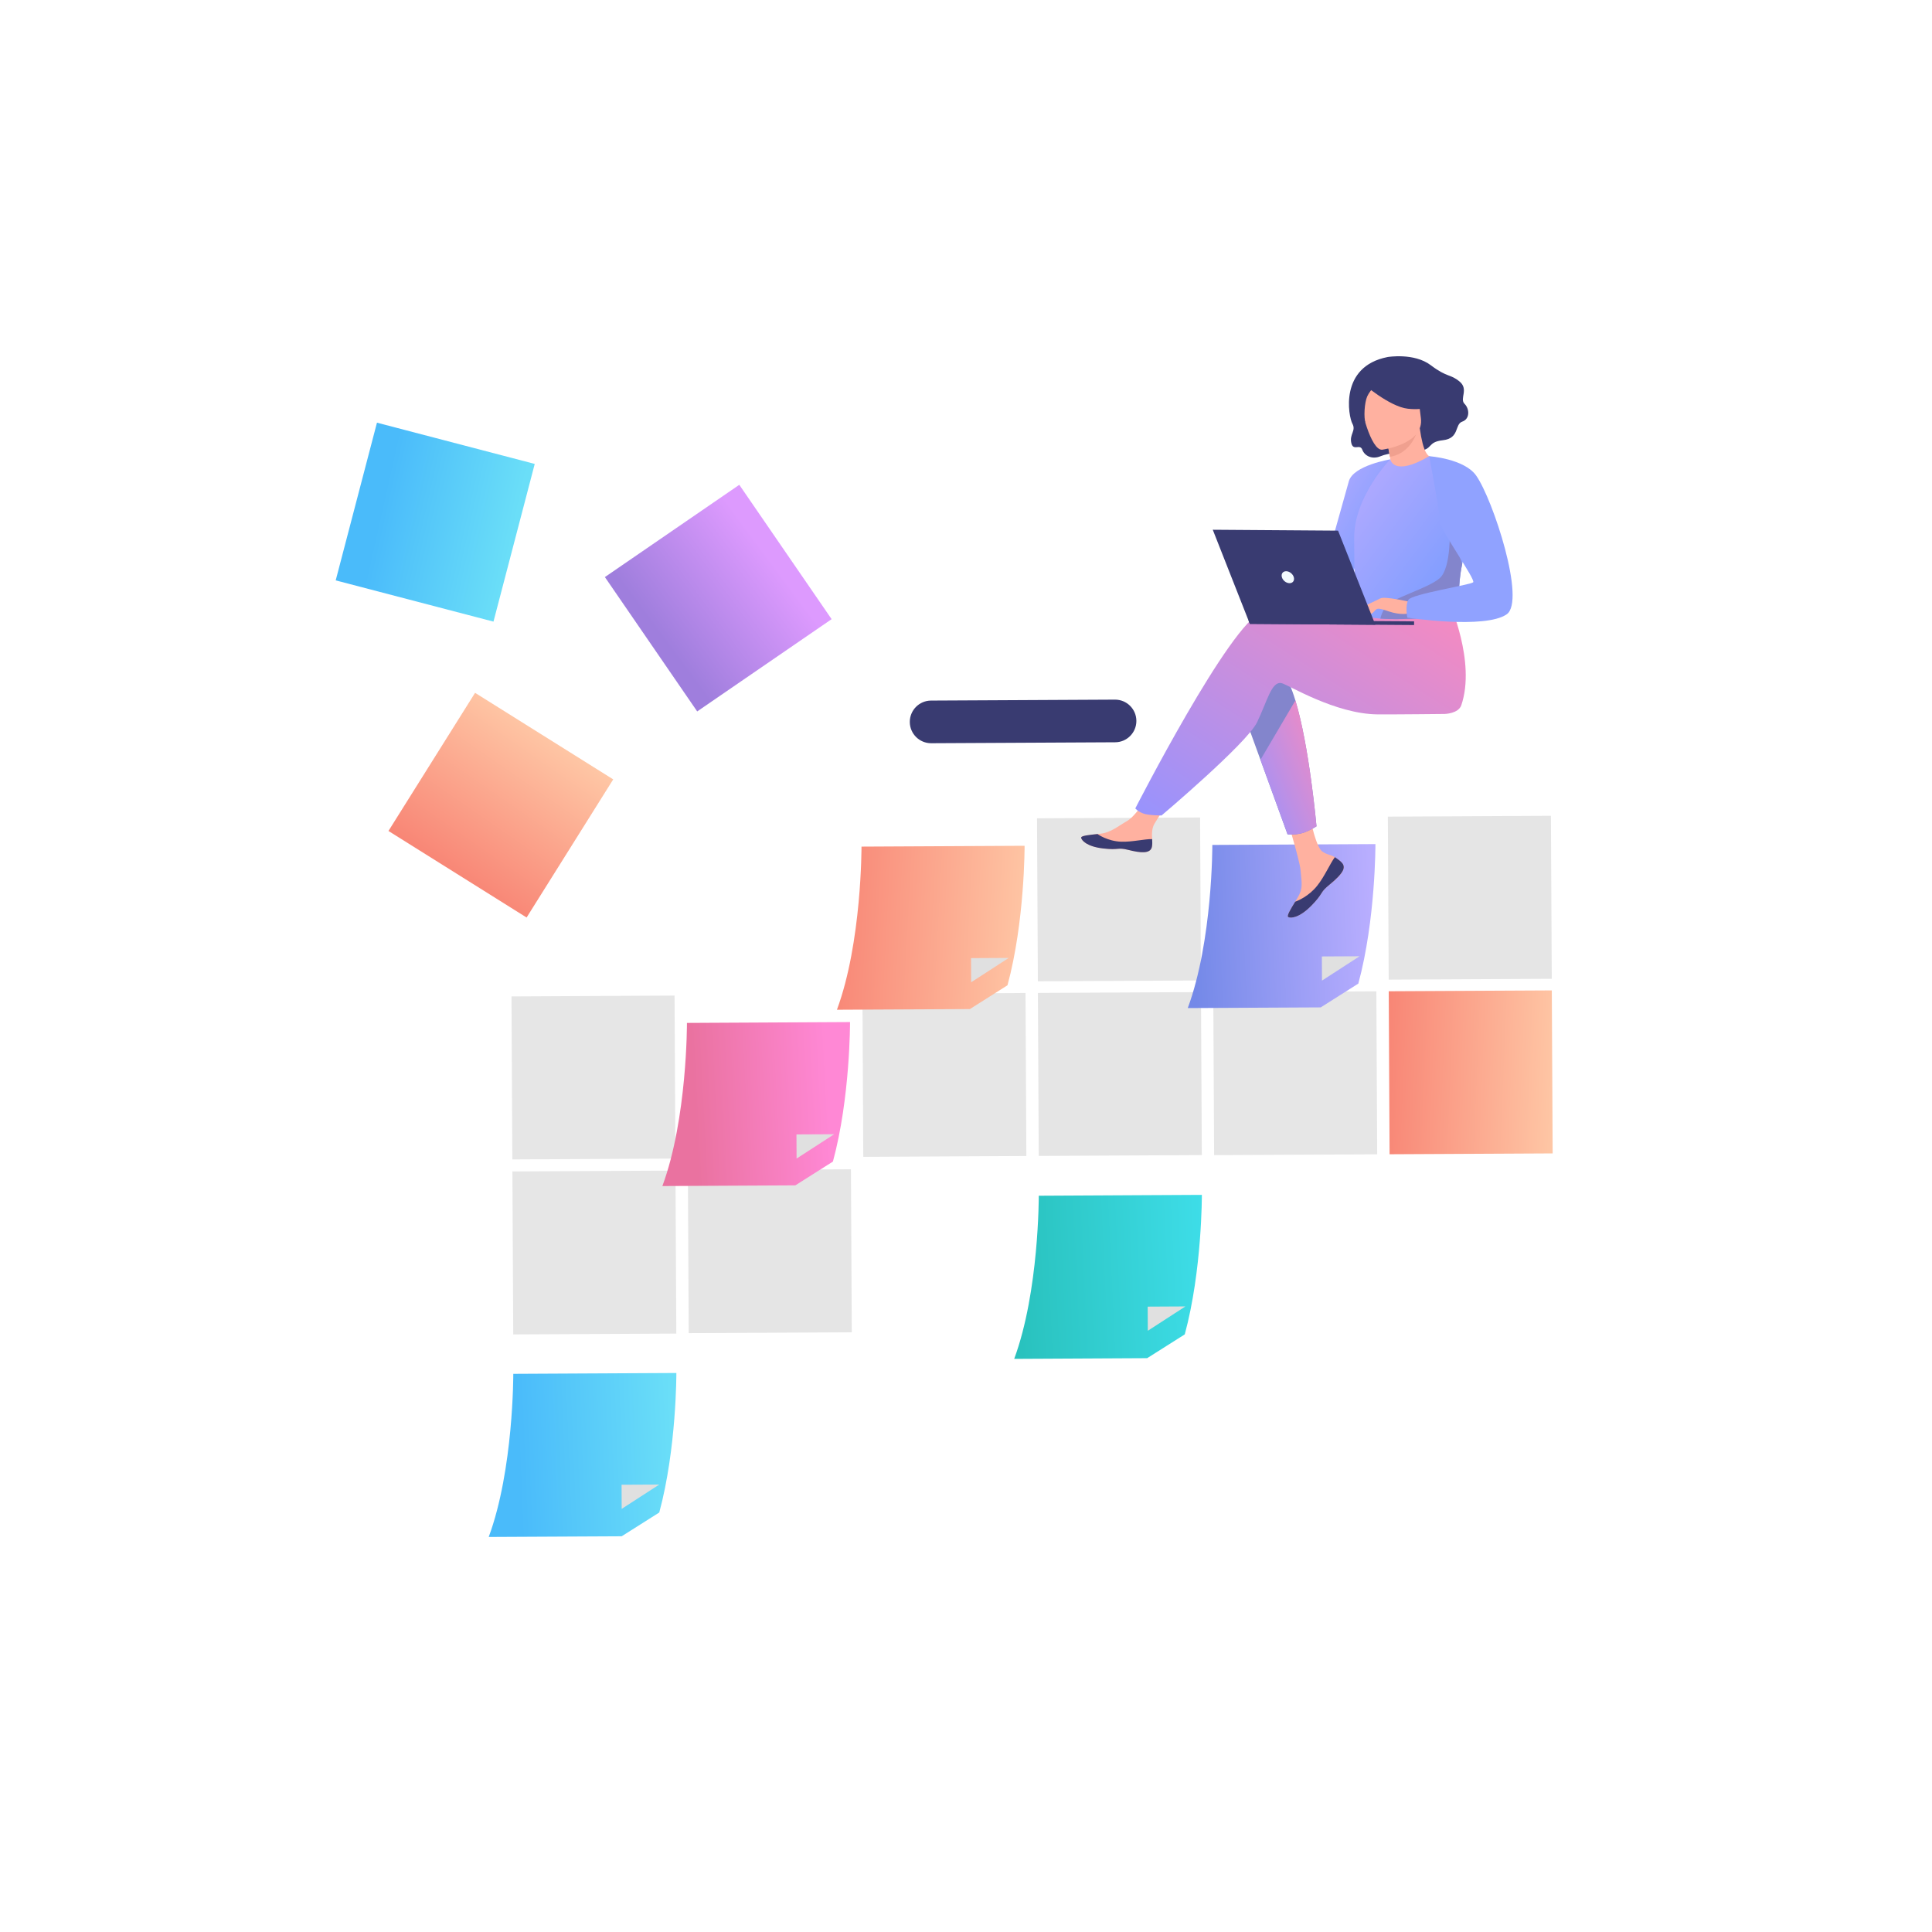 <svg width="282" height="282" viewBox="0 0 282 282" fill="none" xmlns="http://www.w3.org/2000/svg">
<path fill-rule="evenodd" clip-rule="evenodd" d="M0 15C0 6.716 6.716 0 15 0H226.041H254.02H267C275.284 0 282 6.716 282 15V267C282 275.284 275.284 282 267 282H15C6.716 282 0 275.284 0 267V15Z" fill="white"/>
<g filter="url(#filter0_d_14651_32312)">
<path d="M224.29 230.174L75.058 230.943C69.773 230.969 65.468 226.711 65.441 221.432L64.891 114.784C64.865 109.503 69.126 105.202 74.412 105.173L223.643 104.404C228.929 104.378 233.234 108.636 233.263 113.917L233.813 220.565C233.837 225.844 229.576 230.148 224.29 230.174Z" fill="white"/>
</g>
<path d="M162.74 102.12L135.893 102.258C134.174 102.267 132.788 103.668 132.797 105.387C132.806 107.106 134.206 108.492 135.925 108.483L162.772 108.345C164.491 108.336 165.877 106.935 165.868 105.216C165.859 103.497 164.459 102.111 162.74 102.12Z" fill="#393B71"/>
<path d="M98.461 145.317L74.658 145.44L74.781 169.232L98.584 169.109L98.461 145.317Z" fill="#E6E6E6"/>
<path d="M107.91 70.763L88.29 84.231L101.764 103.843L121.385 90.374L107.91 70.763Z" fill="url(#paint0_linear_14651_32312)"/>
<path d="M69.343 101.128L56.7 121.29L76.864 133.923L89.507 113.761L69.343 101.128Z" fill="url(#paint1_linear_14651_32312)"/>
<path d="M149.687 144.94L125.885 145.063L126.007 168.855L149.81 168.732L149.687 144.94Z" fill="#E6E6E6"/>
<path d="M175.297 144.808L151.495 144.931L151.618 168.723L175.421 168.6L175.297 144.808Z" fill="#E5E5E5"/>
<path d="M175.168 119.319L151.365 119.442L151.488 143.234L175.29 143.111L175.168 119.319Z" fill="#E5E5E5"/>
<path d="M124.206 170.672L100.404 170.794L100.526 194.586L124.328 194.464L124.206 170.672Z" fill="#E5E5E5"/>
<path d="M149.949 196.144L126.146 196.266L126.268 220.059L150.071 219.936L149.949 196.144Z" fill="white"/>
<path d="M98.594 170.862L74.791 170.984L74.913 194.776L98.716 194.654L98.594 170.862Z" fill="#E6E6E6"/>
<g filter="url(#filter1_d_14651_32312)">
<path d="M149.552 119.452C149.552 119.452 149.593 130.465 147.056 139.815L141.568 143.287L122.16 143.385C125.797 133.557 125.747 119.574 125.747 119.574L149.552 119.452Z" fill="url(#paint2_linear_14651_32312)"/>
</g>
<path d="M141.751 143.375L141.734 139.852L147.239 139.823L141.751 143.375Z" fill="#E0E0E0"/>
<g filter="url(#filter2_d_14651_32312)">
<path d="M98.724 196.405C98.724 196.405 98.762 207.418 96.228 216.768L90.742 220.24L71.334 220.339C74.972 210.511 74.921 196.528 74.921 196.528L98.724 196.405Z" fill="url(#paint3_linear_14651_32312)"/>
</g>
<path d="M90.742 220.24L90.726 216.715L96.231 216.689L90.742 220.24Z" fill="#E0E0E0"/>
<g filter="url(#filter3_d_14651_32312)">
<path d="M124.072 145.183C124.072 145.183 124.113 156.196 121.576 165.546L116.09 169.018L96.682 169.119C100.32 159.291 100.269 145.308 100.269 145.308L124.072 145.183Z" fill="url(#paint4_linear_14651_32312)"/>
</g>
<path d="M116.271 169.108L116.254 165.583L121.759 165.556L116.271 169.108Z" fill="#E0E0E0"/>
<g filter="url(#filter4_d_14651_32312)">
<path d="M175.427 170.407C175.427 170.407 175.468 181.42 172.932 190.77L167.443 194.242L148.035 194.343C151.673 184.515 151.622 170.532 151.622 170.532L175.427 170.407Z" fill="url(#paint5_linear_14651_32312)"/>
</g>
<path d="M167.536 194.242L167.52 190.72L173.025 190.691L167.536 194.242Z" fill="#E0E0E0"/>
<path d="M200.896 144.695L177.094 144.817L177.216 168.609L201.019 168.487L200.896 144.695Z" fill="#E6E6E6"/>
<path d="M200.896 170.165L177.094 170.287L177.216 194.079L201.019 193.957L200.896 170.165Z" fill="white"/>
<path d="M226.507 144.563L202.704 144.686L202.827 168.478L226.63 168.355L226.507 144.563Z" fill="url(#paint6_linear_14651_32312)"/>
<path d="M226.377 119.076L202.575 119.199L202.698 142.991L226.501 142.868L226.377 119.076Z" fill="#E5E5E5"/>
<path d="M78.051 67.715L55.022 61.696L49 84.714L72.029 90.734L78.051 67.715Z" fill="url(#paint7_linear_14651_32312)"/>
<g filter="url(#filter5_d_14651_32312)">
<path d="M200.761 119.206C200.761 119.206 200.802 130.219 198.265 139.569L192.777 143.041L173.369 143.14C177.006 133.312 176.956 119.329 176.956 119.329L200.761 119.206Z" fill="url(#paint8_linear_14651_32312)"/>
</g>
<path d="M192.96 143.131L192.943 139.606L198.448 139.58L192.96 143.131Z" fill="#E0E0E0"/>
<path d="M202.938 67.047C202.938 67.047 197.533 67.925 196.881 70.245C196.232 72.564 192.404 86.206 192.404 86.206C192.404 86.206 195.145 86.719 196.422 85.459C197.7 84.2 200.918 73.724 200.918 73.724L202.938 67.047Z" fill="url(#paint9_linear_14651_32312)"/>
<path d="M202.548 52.112C202.548 52.112 206.395 51.46 208.834 53.303C211.273 55.147 211.664 54.551 213.04 55.689C214.417 56.827 213.008 58.182 213.767 58.942C214.526 59.7 214.555 61.164 213.43 61.544C212.303 61.923 213.062 63.983 210.623 64.254C208.185 64.525 209.278 65.654 206.964 65.826C204.65 65.997 202.737 66.077 201.518 66.589C200.298 67.1 199.194 66.571 198.845 65.644C198.496 64.715 197.521 65.913 197.236 64.644C196.951 63.375 197.967 62.874 197.399 61.843C196.829 60.811 195.422 53.494 202.548 52.112Z" fill="#393B71"/>
<path d="M195.894 125.957C196.16 126.267 196.192 126.61 196.057 126.975C196.057 126.976 196.055 126.978 196.054 126.979C195.804 127.655 194.989 128.406 194.042 129.155C193.922 129.251 193.814 129.338 193.72 129.42C193.695 129.441 193.67 129.462 193.647 129.483C193.628 129.499 193.609 129.517 193.592 129.533C192.708 130.335 193.038 130.523 191.449 132.154C189.639 134.011 188.402 134.036 188.05 133.863C187.754 133.716 188.365 132.728 189.044 131.617C189.078 131.564 189.11 131.51 189.143 131.456C189.233 131.308 189.323 131.158 189.413 131.01C190.208 129.674 190.011 129.042 189.839 127.044C189.7 125.421 187.379 117.961 187.379 117.961L190.827 117.393C190.827 117.393 191.823 123.328 192.96 124.248C193.567 124.739 194.252 124.749 194.836 125.114C194.877 125.139 194.917 125.165 194.958 125.193C195.289 125.418 195.628 125.648 195.894 125.957Z" fill="#FFB1A0"/>
<path d="M195.894 125.957C196.16 126.267 196.192 126.61 196.057 126.975C196.057 126.976 196.055 126.978 196.054 126.979C195.749 127.654 194.954 128.401 194.039 129.148C193.92 129.245 193.814 129.335 193.721 129.42C193.696 129.441 193.672 129.462 193.648 129.484C193.63 129.5 193.611 129.517 193.593 129.533C192.71 130.335 193.039 130.523 191.451 132.154C189.64 134.011 188.403 134.036 188.051 133.863C187.755 133.716 188.367 132.728 189.046 131.617C189.396 131.492 191.027 130.843 192.266 129.279C193.358 127.905 194.093 126.136 194.837 125.113C194.878 125.137 194.919 125.164 194.959 125.191C195.289 125.418 195.628 125.648 195.894 125.957Z" fill="#393B71"/>
<path d="M168.135 123.61C167.914 124.672 166.401 124.483 164.71 124.058C163.02 123.632 163.42 124.126 161.012 123.842C158.603 123.559 157.88 122.655 157.808 122.296C157.744 121.977 158.936 121.874 160.215 121.735C160.376 121.717 160.538 121.698 160.699 121.681C162.142 121.511 163.205 120.586 164.52 119.832C165.766 119.117 167.638 116.181 167.638 116.181L170.941 116.466C170.941 116.466 169.188 119.088 168.51 120.229C168.11 120.9 168.124 121.791 168.17 122.479C168.191 122.854 168.213 123.236 168.135 123.61Z" fill="#FFB1A0"/>
<path d="M164.711 124.059C163.02 123.633 163.42 124.127 161.012 123.844C158.604 123.56 157.88 122.656 157.809 122.297C157.745 121.979 158.936 121.876 160.215 121.736L160.227 121.761C160.227 121.761 161.664 122.796 163.67 122.858C165.305 122.909 167.039 122.453 168.168 122.479C168.192 122.852 168.213 123.235 168.135 123.61C167.915 124.672 166.401 124.483 164.711 124.059Z" fill="#393B71"/>
<path d="M180.949 102.566L183.979 110.902L187.936 121.786C187.936 121.786 189.03 121.899 190.079 121.605C191.046 121.334 192.159 120.611 192.159 120.611C192.159 120.611 191.121 108.947 189.079 102.241C188.556 100.52 187.966 99.126 187.309 98.34C184.099 94.488 180.949 102.566 180.949 102.566Z" fill="#8385CC"/>
<path d="M184.184 89.383C186.213 88.745 191.98 89.623 197.771 90.8L198.999 88.806L211.531 87.916C211.531 87.916 215.456 96.599 213.296 102.937C212.877 104.167 210.87 104.211 210.87 104.211C210.87 104.211 203.528 104.291 201.108 104.273C194.878 104.23 187.954 99.898 187.056 99.712C185.585 99.407 184.976 102.349 183.482 105.43C181.988 108.512 169.544 119.028 169.544 119.028C169.544 119.028 167.643 119.034 166.86 118.733C166.018 118.41 165.712 117.996 165.712 117.996C165.712 117.996 179.609 90.824 184.184 89.383Z" fill="url(#paint10_linear_14651_32312)"/>
<path d="M202.948 69.49C202.927 69.503 205.136 70.275 206.622 69.63C208.018 69.024 209.09 66.74 209.069 66.739C208.436 66.705 207.744 66.146 207.234 62.507L206.963 62.602L202.416 64.202C202.416 64.202 202.734 65.66 202.937 67.048C203.107 68.213 203.196 69.327 202.948 69.49Z" fill="#FFB1A0"/>
<path d="M202.416 64.201C202.416 64.201 202.609 65.222 202.879 66.683C205.488 66.233 206.587 64.007 206.965 62.6L202.416 64.201Z" fill="#F0A08F"/>
<path d="M201.73 65.641C201.73 65.641 207.943 64.852 207.391 60.99C206.84 57.128 207.27 54.425 203.281 54.766C199.291 55.106 198.731 56.69 198.602 58.023C198.474 59.359 200.101 65.747 201.73 65.641Z" fill="#FFB1A0"/>
<path d="M198.845 55.911C198.845 55.911 202.794 59.363 205.494 59.658C208.195 59.953 209.224 59.093 209.224 59.093C209.224 59.093 207.64 57.759 206.696 55.618C206.419 54.987 205.824 54.551 205.138 54.487C203.21 54.306 199.553 54.205 198.845 55.911Z" fill="#393B71"/>
<path d="M201.33 55.622C201.33 55.622 199.991 56.898 199.567 57.849C199.157 58.766 199.02 60.965 199.336 61.841C199.336 61.841 197.294 57.799 198.48 55.851C199.737 53.785 201.33 55.622 201.33 55.622Z" fill="#393B71"/>
<path d="M197.657 78.597C197.756 91.162 197.638 88.536 199.005 89.738C199.333 90.027 200.263 90.204 201.488 90.295C205.338 90.578 212.116 89.991 212.379 89.28C213.284 86.822 212.662 86.053 213.431 82.286C213.511 81.885 213.61 81.451 213.726 80.979C214.363 78.393 214.97 77.515 212.806 73.338C210.844 69.554 208.799 66.48 208.613 66.589C203.344 69.668 202.939 67.045 202.939 67.045C202.939 67.045 197.608 72.467 197.657 78.597Z" fill="url(#paint11_linear_14651_32312)"/>
<path d="M183.981 110.901L187.937 121.785C187.937 121.785 189.031 121.899 190.081 121.605C191.047 121.333 192.161 120.611 192.161 120.611C192.161 120.611 191.123 108.946 189.081 102.241L183.981 110.901Z" fill="url(#paint12_linear_14651_32312)"/>
<path d="M201.487 90.296C205.337 90.579 212.114 89.992 212.377 89.281C213.283 86.824 212.661 86.055 213.429 82.287L211.608 77.041C211.608 77.041 211.874 82.87 210.145 84.392C208.418 85.912 203.089 87.3 202.244 88.575C201.837 89.187 201.568 89.802 201.487 90.296Z" fill="#8385CC"/>
<path d="M205.918 87.876C205.918 87.876 202.123 87.002 201.507 87.335C200.891 87.668 199.384 88.886 199.193 89.312C199.003 89.738 200.561 88.997 201.067 88.866C201.394 88.78 202.254 89.085 202.678 89.231C204.467 89.841 205.569 89.542 205.569 89.542L205.918 87.876Z" fill="#FFB1A0"/>
<path d="M208.614 66.589C208.614 66.589 213.716 66.939 215.464 69.416C217.926 72.903 222.756 87.72 219.915 89.672C216.714 91.87 205.42 90.151 205.42 90.151C205.42 90.151 205.056 88.389 205.586 87.542C206.115 86.694 214.633 85.38 215.028 84.991C215.424 84.601 210.174 77.299 210.183 76.12C210.19 74.942 208.614 66.589 208.614 66.589Z" fill="#90A2FF"/>
<path d="M201.317 88.392C201.317 88.392 200.513 89.414 200.252 89.534C199.99 89.655 199.821 89.623 199.821 89.623L200.365 88.661L201.317 88.392Z" fill="#FFB1A0"/>
<path d="M201.509 87.335L199.187 88.443C199.187 88.443 199.284 88.604 199.569 88.594C199.854 88.582 200.575 88.325 200.575 88.325L201.509 87.335Z" fill="#FFB1A0"/>
<path d="M200.747 91.193L182.431 91.064L177.019 77.323L195.306 77.453L200.747 91.193Z" fill="#393B71"/>
<path d="M182.221 90.529L206.405 90.699L206.402 91.234L182.432 91.064L182.221 90.529Z" fill="#393B71"/>
<path d="M187.105 84.245C186.969 83.762 187.251 83.374 187.733 83.377C188.214 83.38 188.714 83.774 188.849 84.257C188.984 84.739 188.702 85.127 188.221 85.124C187.738 85.121 187.238 84.728 187.105 84.245Z" fill="#F3FAFF"/>
<defs>
<filter id="filter0_d_14651_32312" x="32.891" y="80.404" width="232.923" height="190.538" filterUnits="userSpaceOnUse" color-interpolation-filters="sRGB">
<feFlood flood-opacity="0" result="BackgroundImageFix"/>
<feColorMatrix in="SourceAlpha" type="matrix" values="0 0 0 0 0 0 0 0 0 0 0 0 0 0 0 0 0 0 127 0" result="hardAlpha"/>
<feOffset dy="8"/>
<feGaussianBlur stdDeviation="16"/>
<feComposite in2="hardAlpha" operator="out"/>
<feColorMatrix type="matrix" values="0 0 0 0 0.078 0 0 0 0 0.192 0 0 0 0 0.498 0 0 0 0.12 0"/>
<feBlend mode="normal" in2="BackgroundImageFix" result="effect1_dropShadow_14651_32312"/>
<feBlend mode="normal" in="SourceGraphic" in2="effect1_dropShadow_14651_32312" result="shape"/>
</filter>
<filter id="filter1_d_14651_32312" x="118.16" y="119.452" width="35.392" height="31.934" filterUnits="userSpaceOnUse" color-interpolation-filters="sRGB">
<feFlood flood-opacity="0" result="BackgroundImageFix"/>
<feColorMatrix in="SourceAlpha" type="matrix" values="0 0 0 0 0 0 0 0 0 0 0 0 0 0 0 0 0 0 127 0" result="hardAlpha"/>
<feOffset dy="4"/>
<feGaussianBlur stdDeviation="2"/>
<feComposite in2="hardAlpha" operator="out"/>
<feColorMatrix type="matrix" values="0 0 0 0 0 0 0 0 0 0 0 0 0 0 0 0 0 0 0.15 0"/>
<feBlend mode="normal" in2="BackgroundImageFix" result="effect1_dropShadow_14651_32312"/>
<feBlend mode="normal" in="SourceGraphic" in2="effect1_dropShadow_14651_32312" result="shape"/>
</filter>
<filter id="filter2_d_14651_32312" x="67.334" y="196.405" width="35.389" height="31.934" filterUnits="userSpaceOnUse" color-interpolation-filters="sRGB">
<feFlood flood-opacity="0" result="BackgroundImageFix"/>
<feColorMatrix in="SourceAlpha" type="matrix" values="0 0 0 0 0 0 0 0 0 0 0 0 0 0 0 0 0 0 127 0" result="hardAlpha"/>
<feOffset dy="4"/>
<feGaussianBlur stdDeviation="2"/>
<feComposite in2="hardAlpha" operator="out"/>
<feColorMatrix type="matrix" values="0 0 0 0 0 0 0 0 0 0 0 0 0 0 0 0 0 0 0.15 0"/>
<feBlend mode="normal" in2="BackgroundImageFix" result="effect1_dropShadow_14651_32312"/>
<feBlend mode="normal" in="SourceGraphic" in2="effect1_dropShadow_14651_32312" result="shape"/>
</filter>
<filter id="filter3_d_14651_32312" x="92.682" y="145.183" width="35.389" height="31.936" filterUnits="userSpaceOnUse" color-interpolation-filters="sRGB">
<feFlood flood-opacity="0" result="BackgroundImageFix"/>
<feColorMatrix in="SourceAlpha" type="matrix" values="0 0 0 0 0 0 0 0 0 0 0 0 0 0 0 0 0 0 127 0" result="hardAlpha"/>
<feOffset dy="4"/>
<feGaussianBlur stdDeviation="2"/>
<feComposite in2="hardAlpha" operator="out"/>
<feColorMatrix type="matrix" values="0 0 0 0 0 0 0 0 0 0 0 0 0 0 0 0 0 0 0.15 0"/>
<feBlend mode="normal" in2="BackgroundImageFix" result="effect1_dropShadow_14651_32312"/>
<feBlend mode="normal" in="SourceGraphic" in2="effect1_dropShadow_14651_32312" result="shape"/>
</filter>
<filter id="filter4_d_14651_32312" x="144.035" y="170.407" width="35.392" height="31.936" filterUnits="userSpaceOnUse" color-interpolation-filters="sRGB">
<feFlood flood-opacity="0" result="BackgroundImageFix"/>
<feColorMatrix in="SourceAlpha" type="matrix" values="0 0 0 0 0 0 0 0 0 0 0 0 0 0 0 0 0 0 127 0" result="hardAlpha"/>
<feOffset dy="4"/>
<feGaussianBlur stdDeviation="2"/>
<feComposite in2="hardAlpha" operator="out"/>
<feColorMatrix type="matrix" values="0 0 0 0 0 0 0 0 0 0 0 0 0 0 0 0 0 0 0.15 0"/>
<feBlend mode="normal" in2="BackgroundImageFix" result="effect1_dropShadow_14651_32312"/>
<feBlend mode="normal" in="SourceGraphic" in2="effect1_dropShadow_14651_32312" result="shape"/>
</filter>
<filter id="filter5_d_14651_32312" x="169.369" y="119.206" width="35.392" height="31.934" filterUnits="userSpaceOnUse" color-interpolation-filters="sRGB">
<feFlood flood-opacity="0" result="BackgroundImageFix"/>
<feColorMatrix in="SourceAlpha" type="matrix" values="0 0 0 0 0 0 0 0 0 0 0 0 0 0 0 0 0 0 127 0" result="hardAlpha"/>
<feOffset dy="4"/>
<feGaussianBlur stdDeviation="2"/>
<feComposite in2="hardAlpha" operator="out"/>
<feColorMatrix type="matrix" values="0 0 0 0 0 0 0 0 0 0 0 0 0 0 0 0 0 0 0.15 0"/>
<feBlend mode="normal" in2="BackgroundImageFix" result="effect1_dropShadow_14651_32312"/>
<feBlend mode="normal" in="SourceGraphic" in2="effect1_dropShadow_14651_32312" result="shape"/>
</filter>
<linearGradient id="paint0_linear_14651_32312" x1="100.657" y1="102.231" x2="120.393" y2="87.595" gradientUnits="userSpaceOnUse">
<stop offset="0.089" stop-color="#9F7EDD"/>
<stop offset="0.884" stop-color="#DD9AFE"/>
</linearGradient>
<linearGradient id="paint1_linear_14651_32312" x1="52.556" y1="118.694" x2="68.019" y2="96.372" gradientUnits="userSpaceOnUse">
<stop stop-color="#F88575"/>
<stop offset="1" stop-color="#FFCCA9"/>
</linearGradient>
<linearGradient id="paint2_linear_14651_32312" x1="122.16" y1="114.534" x2="153.36" y2="116.181" gradientUnits="userSpaceOnUse">
<stop stop-color="#F88575"/>
<stop offset="1" stop-color="#FFCCA9"/>
</linearGradient>
<linearGradient id="paint3_linear_14651_32312" x1="73.046" y1="220.339" x2="98.665" y2="219.294" gradientUnits="userSpaceOnUse">
<stop offset="0.12" stop-color="#4ABBFA"/>
<stop offset="1" stop-color="#6ADEF8"/>
</linearGradient>
<linearGradient id="paint4_linear_14651_32312" x1="98.32" y1="169.119" x2="123.168" y2="167.824" gradientUnits="userSpaceOnUse">
<stop offset="0.146" stop-color="#EA72A0"/>
<stop offset="0.937" stop-color="#FF88D5"/>
</linearGradient>
<linearGradient id="paint5_linear_14651_32312" x1="149.115" y1="194.343" x2="176.489" y2="193.06" gradientUnits="userSpaceOnUse">
<stop stop-color="#29C2BE"/>
<stop offset="1" stop-color="#3EDDE8"/>
</linearGradient>
<linearGradient id="paint6_linear_14651_32312" x1="202.679" y1="139.797" x2="229.815" y2="140.909" gradientUnits="userSpaceOnUse">
<stop stop-color="#F88575"/>
<stop offset="1" stop-color="#FFCCA9"/>
</linearGradient>
<linearGradient id="paint7_linear_14651_32312" x1="50.439" y1="85.091" x2="72.188" y2="89.96" gradientUnits="userSpaceOnUse">
<stop offset="0.12" stop-color="#4ABBFA"/>
<stop offset="1" stop-color="#6ADEF8"/>
</linearGradient>
<linearGradient id="paint8_linear_14651_32312" x1="174.597" y1="143.14" x2="200.902" y2="141.852" gradientUnits="userSpaceOnUse">
<stop stop-color="#7489E8"/>
<stop offset="1" stop-color="#B9AEFF"/>
</linearGradient>
<linearGradient id="paint9_linear_14651_32312" x1="198.566" y1="57.201" x2="215.787" y2="67.294" gradientUnits="userSpaceOnUse">
<stop stop-color="#B7ABFF"/>
<stop offset="0.92" stop-color="#729AFF"/>
</linearGradient>
<linearGradient id="paint10_linear_14651_32312" x1="238.061" y1="103.472" x2="209.718" y2="147.413" gradientUnits="userSpaceOnUse">
<stop stop-color="#F98ABE"/>
<stop offset="1" stop-color="#9793FE"/>
</linearGradient>
<linearGradient id="paint11_linear_14651_32312" x1="207.405" y1="54.431" x2="230.807" y2="72.002" gradientUnits="userSpaceOnUse">
<stop stop-color="#B7ABFF"/>
<stop offset="0.92" stop-color="#729AFF"/>
</linearGradient>
<linearGradient id="paint12_linear_14651_32312" x1="196.25" y1="112.024" x2="182.325" y2="117.846" gradientUnits="userSpaceOnUse">
<stop stop-color="#F98ABE"/>
<stop offset="1" stop-color="#9793FE"/>
</linearGradient>
</defs>
</svg>
